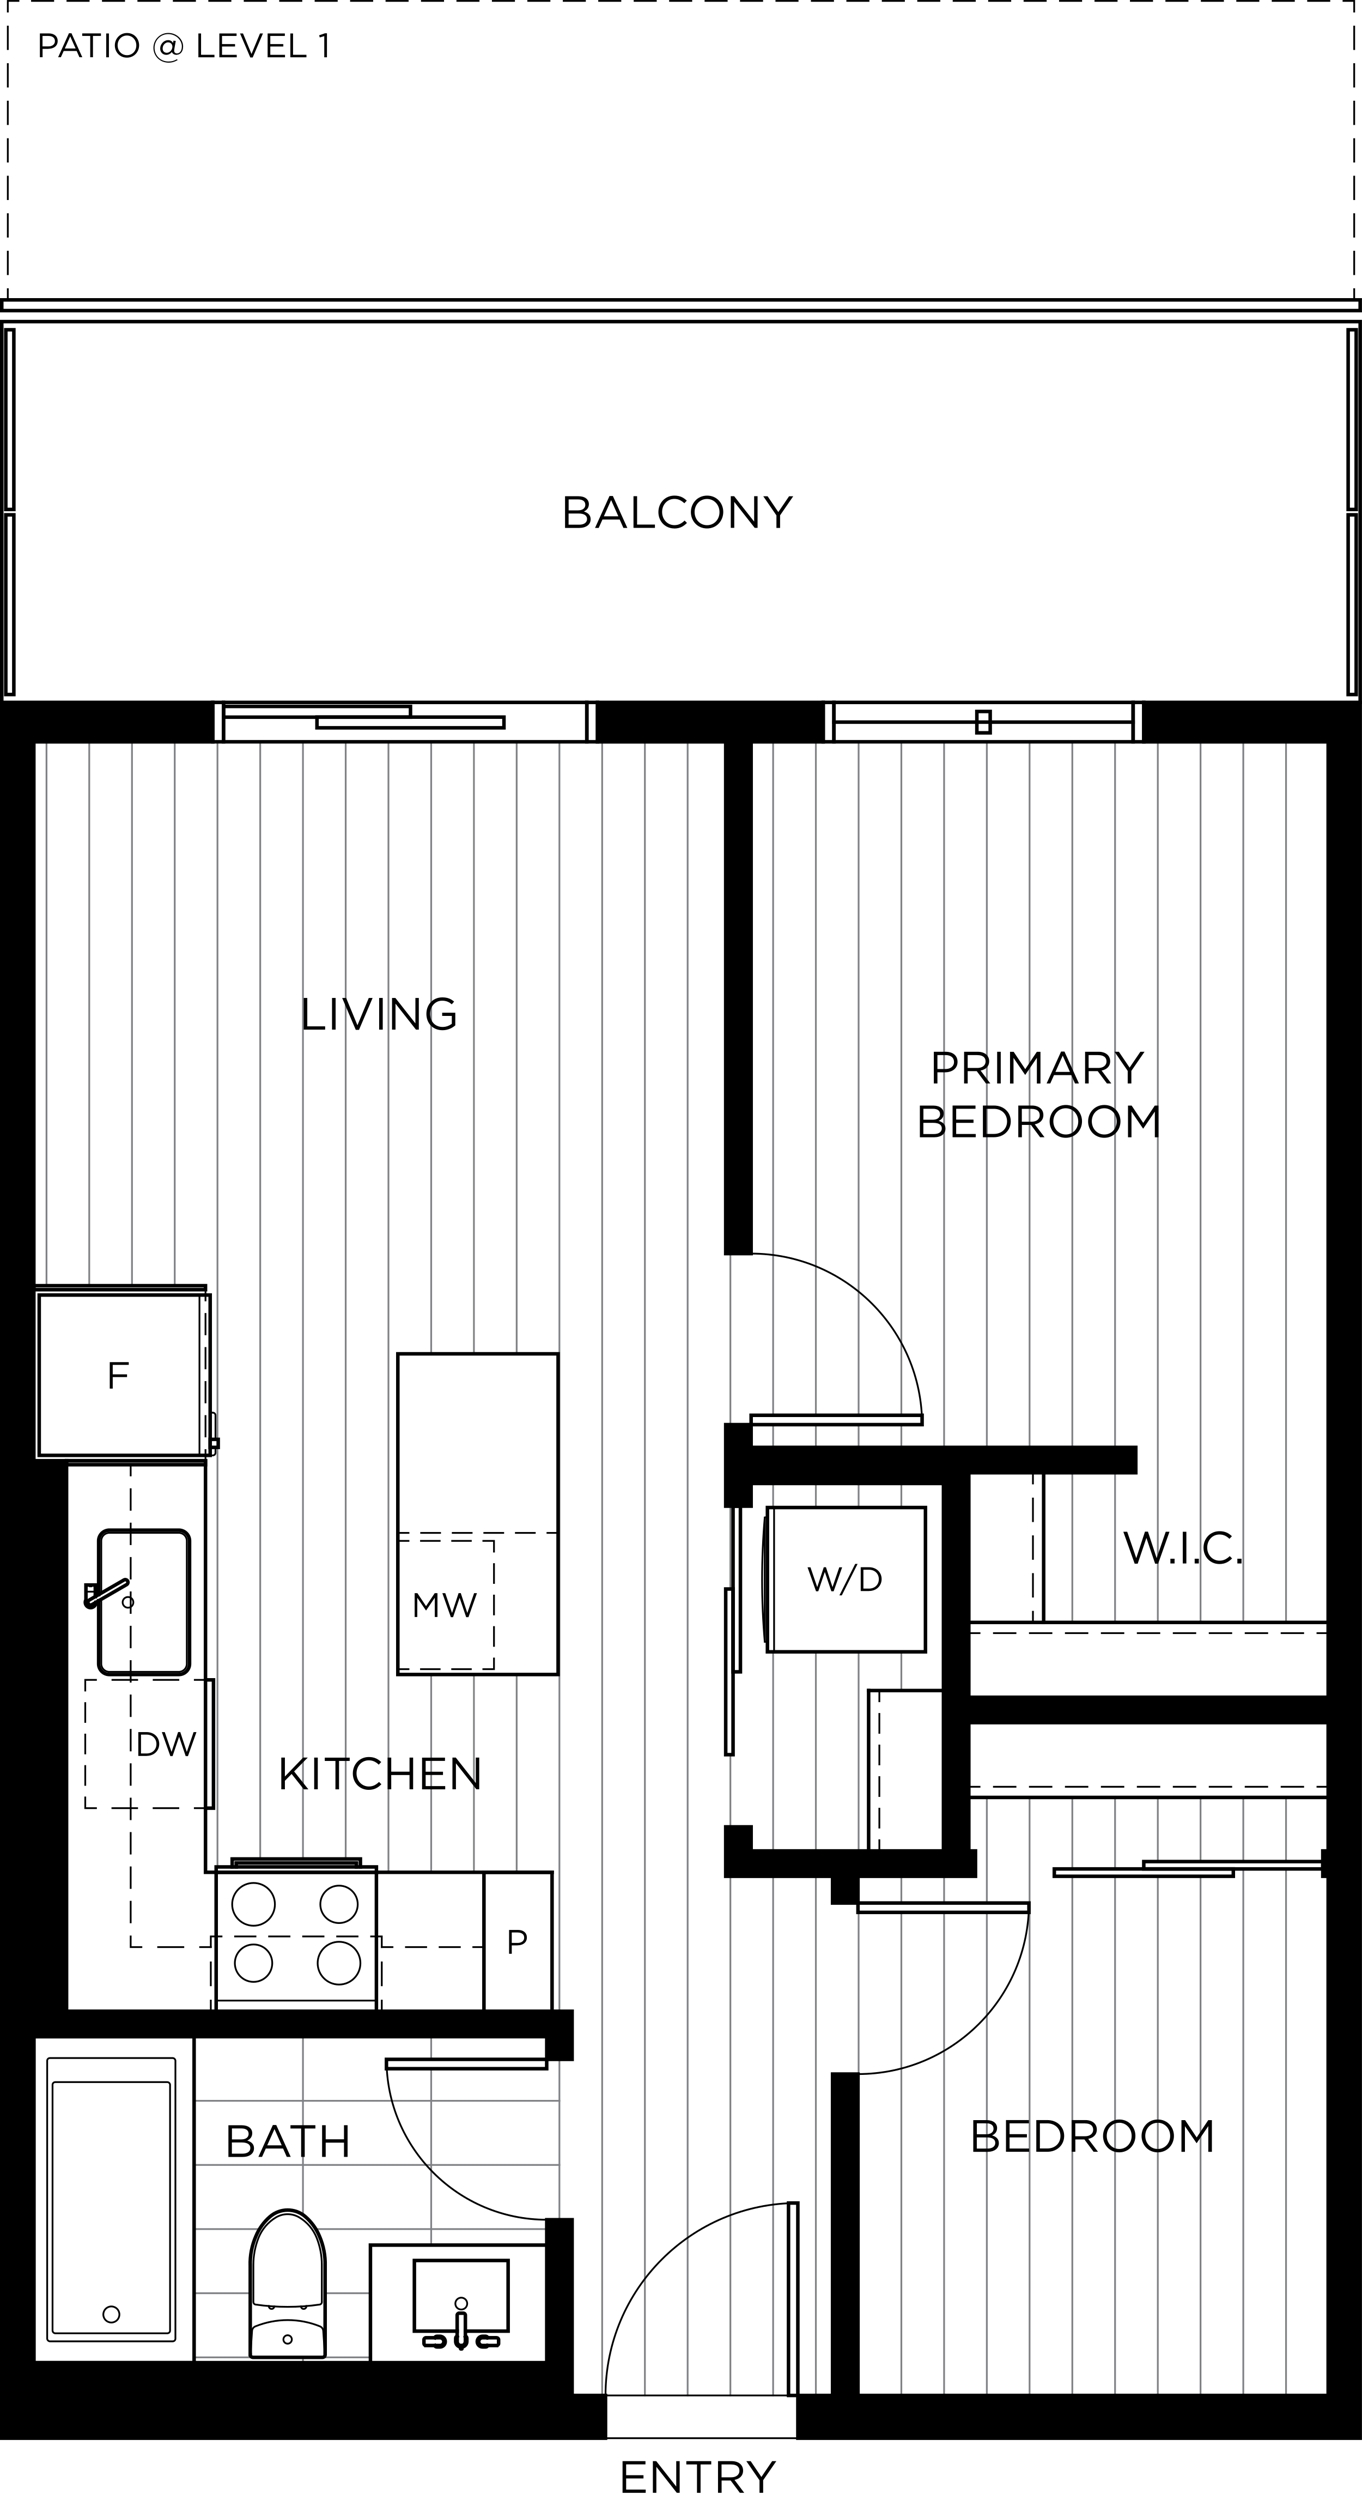 <?xml version="1.0" encoding="UTF-8"?> <svg xmlns="http://www.w3.org/2000/svg" id="Layer_2" data-name="Layer 2" viewBox="0 0 238.99 438.54"><defs><style> .cls-1 { stroke-dasharray: 0 0 3.95 2.63; } .cls-1, .cls-2, .cls-3, .cls-4, .cls-5, .cls-6, .cls-7, .cls-8, .cls-9, .cls-10, .cls-11, .cls-12, .cls-13, .cls-14, .cls-15 { stroke: #000; } .cls-1, .cls-2, .cls-3, .cls-4, .cls-5, .cls-6, .cls-7, .cls-8, .cls-9, .cls-10, .cls-11, .cls-12, .cls-13, .cls-14, .cls-15, .cls-16 { fill: none; stroke-linecap: square; stroke-miterlimit: 10; } .cls-1, .cls-2, .cls-3, .cls-4, .cls-5, .cls-7, .cls-8, .cls-9, .cls-10, .cls-11, .cls-12, .cls-13, .cls-14, .cls-15, .cls-16 { stroke-width: .31px; } .cls-2 { stroke-dasharray: 0 0 3.73 2.49; } .cls-3 { stroke-dasharray: 0 0 3.32 2.22; } .cls-5 { stroke-dasharray: 0 0 3.58 2.39; } .cls-6 { stroke-width: .62px; } .cls-7 { stroke-dasharray: 0 0 3.79 2.52; } .cls-8 { stroke-dasharray: 0 0 3.97 2.65; } .cls-17 { fill: #000; stroke-width: 0px; } .cls-9 { stroke-dasharray: 0 0 3.62 2.41; } .cls-10 { stroke-dasharray: 0 0 3.55 2.36; } .cls-11 { stroke-dasharray: 0 0 4.34 2.89; } .cls-12 { stroke-dasharray: 0 0 3.31 2.21; } .cls-13 { stroke-dasharray: 0 0 4.02 2.68; } .cls-14 { stroke-dasharray: 0 0 4.42 2.95; } .cls-15 { stroke-dasharray: 0 0 3.28 2.19; } .cls-16 { stroke: #808285; } </style></defs><g id="Layer_1-2" data-name="Layer 1"><line class="cls-16" x1="8.16" y1="225.51" x2="8.16" y2="130.12"></line><line class="cls-16" x1="15.66" y1="225.51" x2="15.66" y2="130.12"></line><line class="cls-16" x1="23.16" y1="225.51" x2="23.16" y2="130.12"></line><line class="cls-16" x1="30.66" y1="225.51" x2="30.66" y2="130.12"></line><line class="cls-16" x1="38.16" y1="327.46" x2="38.16" y2="253.87"></line><line class="cls-16" x1="38.16" y1="252.46" x2="38.16" y2="130.12"></line><line class="cls-16" x1="45.66" y1="326.05" x2="45.66" y2="130.12"></line><line class="cls-16" x1="53.16" y1="326.05" x2="53.16" y2="130.12"></line><line class="cls-16" x1="60.66" y1="326.05" x2="60.66" y2="130.12"></line><line class="cls-16" x1="68.16" y1="328.4" x2="68.16" y2="130.12"></line><line class="cls-16" x1="75.66" y1="328.4" x2="75.66" y2="293.71"></line><line class="cls-16" x1="75.66" y1="237.46" x2="75.66" y2="130.12"></line><line class="cls-16" x1="83.16" y1="328.4" x2="83.16" y2="293.71"></line><line class="cls-16" x1="83.16" y1="237.46" x2="83.16" y2="130.12"></line><line class="cls-16" x1="90.66" y1="328.4" x2="90.66" y2="293.71"></line><line class="cls-16" x1="90.66" y1="237.46" x2="90.66" y2="130.12"></line><line class="cls-16" x1="98.16" y1="352.77" x2="98.16" y2="130.12"></line><line class="cls-16" x1="105.66" y1="420.16" x2="105.66" y2="130.12"></line><line class="cls-16" x1="113.16" y1="420.16" x2="113.16" y2="130.12"></line><line class="cls-16" x1="120.66" y1="420.16" x2="120.66" y2="130.12"></line><line class="cls-16" x1="128.16" y1="420.16" x2="128.16" y2="329.1"></line><line class="cls-16" x1="128.16" y1="249.88" x2="128.16" y2="219.88"></line><line class="cls-16" x1="128.16" y1="320.43" x2="128.16" y2="307.77"></line><line class="cls-16" x1="128.16" y1="278.71" x2="128.16" y2="264.18"></line><line class="cls-16" x1="135.66" y1="420.16" x2="135.66" y2="329.1"></line><line class="cls-16" x1="135.66" y1="248.24" x2="135.66" y2="130.12"></line><line class="cls-16" x1="135.66" y1="324.65" x2="135.66" y2="289.73"></line><line class="cls-16" x1="135.66" y1="253.87" x2="135.66" y2="249.88"></line><line class="cls-16" x1="135.66" y1="264.41" x2="135.66" y2="260.2"></line><line class="cls-16" x1="143.16" y1="420.16" x2="143.16" y2="329.1"></line><line class="cls-16" x1="143.16" y1="248.24" x2="143.16" y2="130.12"></line><line class="cls-16" x1="143.16" y1="324.65" x2="143.16" y2="289.73"></line><line class="cls-16" x1="143.16" y1="253.87" x2="143.16" y2="249.88"></line><line class="cls-16" x1="143.16" y1="264.41" x2="143.16" y2="260.2"></line><line class="cls-16" x1="150.66" y1="420.16" x2="150.66" y2="335.43"></line><line class="cls-16" x1="150.66" y1="248.24" x2="150.66" y2="130.12"></line><line class="cls-16" x1="150.66" y1="333.79" x2="150.66" y2="329.1"></line><line class="cls-16" x1="150.66" y1="253.87" x2="150.66" y2="249.88"></line><line class="cls-16" x1="150.66" y1="324.65" x2="150.66" y2="289.73"></line><line class="cls-16" x1="150.66" y1="264.41" x2="150.66" y2="260.2"></line><line class="cls-16" x1="158.16" y1="420.16" x2="158.16" y2="335.43"></line><line class="cls-16" x1="158.16" y1="248.24" x2="158.16" y2="130.12"></line><line class="cls-16" x1="158.16" y1="333.79" x2="158.16" y2="329.1"></line><line class="cls-16" x1="158.16" y1="253.87" x2="158.16" y2="249.88"></line><line class="cls-16" x1="158.16" y1="296.52" x2="158.16" y2="289.73"></line><line class="cls-16" x1="158.16" y1="264.41" x2="158.16" y2="260.2"></line><line class="cls-16" x1="165.66" y1="420.16" x2="165.66" y2="335.43"></line><line class="cls-16" x1="165.66" y1="253.87" x2="165.66" y2="130.12"></line><line class="cls-16" x1="165.66" y1="333.79" x2="165.66" y2="329.1"></line><line class="cls-16" x1="173.16" y1="420.16" x2="173.16" y2="335.43"></line><line class="cls-16" x1="173.16" y1="253.87" x2="173.16" y2="130.12"></line><line class="cls-16" x1="173.16" y1="333.79" x2="173.16" y2="315.27"></line><line class="cls-16" x1="180.66" y1="420.16" x2="180.66" y2="315.27"></line><line class="cls-16" x1="180.66" y1="253.87" x2="180.66" y2="130.12"></line><line class="cls-16" x1="188.16" y1="420.16" x2="188.16" y2="329.1"></line><line class="cls-16" x1="188.16" y1="253.87" x2="188.16" y2="130.12"></line><line class="cls-16" x1="188.16" y1="327.81" x2="188.16" y2="315.27"></line><line class="cls-16" x1="188.16" y1="284.57" x2="188.16" y2="258.32"></line><line class="cls-16" x1="195.66" y1="420.16" x2="195.66" y2="329.1"></line><line class="cls-16" x1="195.66" y1="253.87" x2="195.66" y2="130.12"></line><line class="cls-16" x1="195.66" y1="327.81" x2="195.66" y2="315.27"></line><line class="cls-16" x1="195.66" y1="284.57" x2="195.66" y2="258.32"></line><line class="cls-16" x1="203.16" y1="420.16" x2="203.16" y2="329.1"></line><line class="cls-16" x1="203.16" y1="284.57" x2="203.16" y2="130.12"></line><line class="cls-16" x1="203.16" y1="326.52" x2="203.16" y2="315.27"></line><line class="cls-16" x1="210.66" y1="420.16" x2="210.66" y2="329.1"></line><line class="cls-16" x1="210.66" y1="284.57" x2="210.66" y2="130.12"></line><line class="cls-16" x1="210.66" y1="326.52" x2="210.66" y2="315.27"></line><line class="cls-16" x1="218.16" y1="420.16" x2="218.16" y2="327.81"></line><line class="cls-16" x1="218.16" y1="284.57" x2="218.16" y2="130.12"></line><line class="cls-16" x1="218.16" y1="326.52" x2="218.16" y2="315.27"></line><line class="cls-16" x1="225.66" y1="420.16" x2="225.66" y2="327.81"></line><line class="cls-16" x1="225.66" y1="284.57" x2="225.66" y2="130.12"></line><line class="cls-16" x1="225.66" y1="326.52" x2="225.66" y2="315.27"></line><line class="cls-16" x1="34.06" y1="368.48" x2="98.16" y2="368.48"></line><line class="cls-16" x1="34.06" y1="379.73" x2="98.16" y2="379.73"></line><line class="cls-16" x1="34.06" y1="390.98" x2="45.53" y2="390.98"></line><line class="cls-16" x1="55.41" y1="390.98" x2="95.94" y2="390.98"></line><line class="cls-16" x1="34.06" y1="402.23" x2="43.91" y2="402.23"></line><line class="cls-16" x1="57.03" y1="402.23" x2="65" y2="402.23"></line><line class="cls-16" x1="34.06" y1="413.48" x2="44.38" y2="413.48"></line><line class="cls-16" x1="44.41" y1="413.48" x2="65" y2="413.48"></line><line class="cls-16" x1="53.16" y1="414.41" x2="53.16" y2="413.48"></line><line class="cls-16" x1="53.16" y1="388.48" x2="53.16" y2="357.23"></line><line class="cls-16" x1="75.66" y1="393.79" x2="75.66" y2="362.85"></line><line class="cls-16" x1="75.66" y1="361.21" x2="75.66" y2="357.23"></line><line class="cls-16" x1="98.16" y1="389.34" x2="98.16" y2="361.21"></line><line class="cls-4" x1="237.62" y1="52.6" x2="237.62" y2="50.72"></line><line class="cls-1" x1="237.62" y1="48.09" x2="237.62" y2="3.35"></line><polyline class="cls-4" points="237.62 2.03 237.62 .16 235.74 .16"></polyline><line class="cls-2" x1="233.26" y1=".16" x2="4.49" y2=".16"></line><polyline class="cls-4" points="3.24 .16 1.37 .16 1.37 2.03"></polyline><line class="cls-1" x1="1.37" y1="4.66" x2="1.37" y2="49.41"></line><line class="cls-4" x1="1.37" y1="50.72" x2="1.37" y2="52.6"></line><line class="cls-4" x1="36.06" y1="256.21" x2="36.06" y2="254.34"></line><line class="cls-5" x1="36.06" y1="251.95" x2="36.06" y2="229.28"></line><line class="cls-4" x1="36.06" y1="228.09" x2="36.06" y2="226.21"></line><line class="cls-4" x1="36.06" y1="317.15" x2="34.18" y2="317.15"></line><line class="cls-11" x1="31.29" y1="317.15" x2="18.28" y2="317.15"></line><polyline class="cls-4" points="16.84 317.15 14.96 317.15 14.96 315.27"></polyline><line class="cls-12" x1="14.96" y1="313.07" x2="14.96" y2="297.63"></line><polyline class="cls-4" points="14.96 296.52 14.96 294.65 16.84 294.65"></polyline><line class="cls-11" x1="19.73" y1="294.65" x2="32.74" y2="294.65"></line><line class="cls-4" x1="34.18" y1="294.65" x2="36.06" y2="294.65"></line><line class="cls-4" x1="22.93" y1="256.91" x2="22.93" y2="258.79"></line><line class="cls-9" x1="22.93" y1="261.2" x2="22.93" y2="338.44"></line><polyline class="cls-4" points="22.93 339.65 22.93 341.52 24.81 341.52"></polyline><line class="cls-14" x1="27.75" y1="341.52" x2="33.64" y2="341.52"></line><line class="cls-4" x1="35.12" y1="341.52" x2="36.99" y2="341.52"></line><line class="cls-4" x1="66.99" y1="341.52" x2="68.87" y2="341.52"></line><line class="cls-10" x1="71.23" y1="341.52" x2="81.87" y2="341.52"></line><line class="cls-4" x1="83.05" y1="341.52" x2="84.92" y2="341.52"></line><line class="cls-4" x1="36.99" y1="352.77" x2="36.99" y2="350.9"></line><line class="cls-13" x1="36.99" y1="348.22" x2="36.99" y2="342.86"></line><polyline class="cls-4" points="36.99 341.52 36.99 339.65 38.87 339.65"></polyline><line class="cls-5" x1="41.25" y1="339.65" x2="63.92" y2="339.65"></line><polyline class="cls-4" points="65.12 339.65 66.99 339.65 66.99 341.52"></polyline><line class="cls-13" x1="66.99" y1="344.2" x2="66.99" y2="349.56"></line><line class="cls-4" x1="66.99" y1="350.9" x2="66.99" y2="352.77"></line><line class="cls-4" x1="97.93" y1="268.87" x2="96.06" y2="268.87"></line><line class="cls-3" x1="93.84" y1="268.87" x2="72.79" y2="268.87"></line><line class="cls-4" x1="71.68" y1="268.87" x2="69.81" y2="268.87"></line><line class="cls-4" x1="69.81" y1="292.77" x2="71.68" y2="292.77"></line><line class="cls-15" x1="73.87" y1="292.77" x2="83.71" y2="292.77"></line><polyline class="cls-4" points="84.81 292.77 86.68 292.77 86.68 290.9"></polyline><line class="cls-12" x1="86.68" y1="288.69" x2="86.68" y2="273.25"></line><polyline class="cls-4" points="86.68 272.15 86.68 270.27 84.81 270.27"></polyline><line class="cls-15" x1="82.62" y1="270.27" x2="72.77" y2="270.27"></line><line class="cls-4" x1="71.68" y1="270.27" x2="69.81" y2="270.27"></line><line class="cls-4" x1="170" y1="313.4" x2="171.88" y2="313.4"></line><line class="cls-7" x1="174.4" y1="313.4" x2="229.91" y2="313.4"></line><line class="cls-4" x1="231.17" y1="313.4" x2="233.05" y2="313.4"></line><line class="cls-4" x1="170" y1="286.45" x2="171.88" y2="286.45"></line><line class="cls-7" x1="174.4" y1="286.45" x2="229.91" y2="286.45"></line><line class="cls-4" x1="231.17" y1="286.45" x2="233.05" y2="286.45"></line><line class="cls-4" x1="181.25" y1="284.57" x2="181.25" y2="282.7"></line><line class="cls-8" x1="181.25" y1="280.05" x2="181.25" y2="261.52"></line><line class="cls-4" x1="181.25" y1="260.2" x2="181.25" y2="258.32"></line><line class="cls-4" x1="154.3" y1="324.65" x2="154.3" y2="322.77"></line><line class="cls-3" x1="154.3" y1="320.56" x2="154.3" y2="299.51"></line><line class="cls-4" x1="154.3" y1="298.4" x2="154.3" y2="296.52"></line><g><path class="cls-4" d="M95.94,389.34c-15.53,0-28.12-12.59-28.12-28.12"></path><path class="cls-4" d="M106.25,420.16c0-18.64,15.11-33.75,33.75-33.75"></path><path class="cls-4" d="M131.8,219.88c16.57,0,30,13.43,30,30"></path><path class="cls-4" d="M150.55,363.79c16.57,0,30-13.43,30-30"></path></g><line class="cls-4" x1="37.93" y1="350.9" x2="66.06" y2="350.9"></line><g><circle class="cls-4" cx="59.49" cy="344.34" r="3.75"></circle><circle class="cls-4" cx="44.49" cy="344.34" r="3.28"></circle><circle class="cls-4" cx="44.49" cy="334.02" r="3.75"></circle><circle class="cls-4" cx="59.49" cy="334.02" r="3.28"></circle><path class="cls-4" d="M21.52,281.05c0-.52.42-.94.94-.94s.94.42.94.94-.42.94-.94.94-.94-.42-.94-.94Z"></path><path class="cls-4" d="M17.77,279.43v-9.16c0-.78.63-1.41,1.41-1.41h12.19c.78,0,1.41.63,1.41,1.41v21.56c0,.78-.63,1.41-1.41,1.41h-12.19c-.78,0-1.41-.63-1.41-1.41v-11.32"></path></g><rect class="cls-4" x="15.78" y="278.01" width=".23" height=".23"></rect><line class="cls-4" x1="16.72" y1="279.18" x2="15.08" y2="279.18"></line><line class="cls-4" x1="35" y1="255.27" x2="35" y2="227.15"></line><g><path class="cls-4" d="M37.81,253.87v.94c0,.26-.21.47-.47.47h-.47v-7.5h.47c.26,0,.47.21.47.47v4.22"></path><rect class="cls-4" x="8.28" y="360.98" width="22.5" height="49.69" rx=".47" ry=".47"></rect><rect class="cls-4" x="9.22" y="365.2" width="20.62" height="44.06" rx=".47" ry=".47"></rect><path class="cls-4" d="M18.13,405.96c0-.78.63-1.41,1.41-1.41s1.41.63,1.41,1.41-.63,1.41-1.41,1.41-1.41-.63-1.41-1.41Z"></path><path class="cls-4" d="M50.47,411.08c.41,0,.74-.33.74-.74s-.33-.74-.74-.74-.74.33-.74.74.33.74.74.74Z"></path><path class="cls-4" d="M57,412.98s0,.02,0,.03c0,.26-.21.47-.47.47h-12.12s-.02,0-.03,0c-.26-.02-.45-.24-.43-.5l.28-4.13c.02-.36.25-.67.59-.81,1.8-.72,3.72-1.1,5.66-1.1s3.86.37,5.66,1.1c.33.14.56.45.58.81l.28,4.13Z"></path><path class="cls-4" d="M56.48,403.76c0,.23-.17.43-.4.46-1.86.27-3.73.4-5.61.4s-3.75-.13-5.61-.4c-.23-.03-.4-.23-.4-.46v-6.52c0-1.62.31-3.23.91-4.74.6-1.49,1.67-2.75,3.05-3.57,1.26-.75,2.83-.75,4.09,0,1.38.82,2.45,2.08,3.05,3.57.6,1.51.91,3.12.91,4.74v6.52Z"></path><path class="cls-4" d="M47.18,404.48c-.02.26.18.49.44.51.26.02.49-.18.51-.44"></path><path class="cls-4" d="M52.81,404.55c.02.26.24.46.51.44.26-.02.46-.24.44-.51"></path><path class="cls-4" d="M79.9,404.05c0-.58.47-1.04,1.04-1.04s1.04.46,1.04,1.04-.46,1.04-1.04,1.04-1.04-.46-1.04-1.04Z"></path></g><rect class="cls-4" x="106.25" y="420.16" width="33.75" height="7.5"></rect><line class="cls-4" x1="135.83" y1="264.41" x2="135.83" y2="289.73"></line><path class="cls-4" d="M134.66,266.05l-.47.12c-.62,7.25-.62,14.53,0,21.78l.47.12"></path><line class="cls-4" x1="134.19" y1="287.96" x2="134.19" y2="266.18"></line><rect class="cls-6" x=".31" y="52.6" width="238.36" height="1.88"></rect><polyline class="cls-6" points=".31 123.2 .31 56.41 238.67 56.41 238.67 123.2"></polyline><rect class="cls-6" x="236.56" y="90.3" width="1.41" height="31.52"></rect><rect class="cls-6" x="236.56" y="57.84" width="1.41" height="31.52"></rect><rect class="cls-6" x="1.02" y="90.3" width="1.41" height="31.52"></rect><rect class="cls-6" x="1.02" y="57.84" width="1.41" height="31.52"></rect><rect class="cls-6" x="37.93" y="328.4" width="28.12" height="24.38"></rect><rect class="cls-6" x="37.93" y="327.46" width="28.12" height=".94"></rect><polyline class="cls-6" points="63.24 327.46 63.24 326.06 40.74 326.06 40.74 327.46"></polyline><polyline class="cls-6" points="62.54 327.46 62.54 326.76 41.45 326.76 41.45 327.46"></polyline><rect class="cls-6" x="5.94" y="225.51" width="30.12" height=".7"></rect><polyline class="cls-6" points="11.68 256.21 36.06 256.21 36.06 328.4 37.93 328.4"></polyline><line class="cls-6" x1="66.06" y1="328.4" x2="96.88" y2="328.4"></line><rect class="cls-6" x="84.92" y="328.4" width="11.95" height="24.38"></rect><g><path class="cls-6" d="M21.75,277.13l-6.09,3.52c-.22.13-.3.42-.17.64.13.22.42.3.64.17l6.09-3.52c.22-.13.3-.42.17-.64-.13-.22-.42-.3-.64-.17Z"></path><path class="cls-6" d="M16.84,281.05c0,.16-.04.32-.12.45-.25.45-.82.62-1.27.37-.45-.25-.62-.82-.37-1.27v-2.59h1.64v2.03"></path><path class="cls-6" d="M17.31,279.7v-9.43c0-1.04.84-1.88,1.88-1.88h12.19c1.03,0,1.88.84,1.88,1.88v21.56c0,1.04-.84,1.88-1.88,1.88h-12.19c-1.04,0-1.88-.84-1.88-1.88v-11.05"></path></g><polyline class="cls-6" points="36.06 317.15 37.46 317.15 37.46 294.65 36.06 294.65"></polyline><rect class="cls-6" x="6.88" y="227.15" width="30" height="28.12"></rect><rect class="cls-6" x="36.88" y="252.46" width="1.41" height="1.41"></rect><rect class="cls-6" x="11.68" y="256.21" width="24.38" height=".7"></rect><rect class="cls-6" x="69.81" y="237.46" width="28.12" height="56.25"></rect><rect class="cls-6" x="5.94" y="357.23" width="28.12" height="57.19"></rect><path class="cls-6" d="M43.91,413.01v-15.58c-.06-1.79.28-3.57,1-5.21.55-1.32,1.39-2.49,2.47-3.42,1.78-1.54,4.42-1.54,6.2,0,1.08.94,1.92,2.11,2.47,3.42.71,1.64,1.05,3.42,1,5.21v15.58c0,.26-.21.47-.47.47h-12.19c-.26,0-.47-.21-.47-.47Z"></path><polyline class="cls-6" points="81.66 408.88 89.16 408.88 89.16 396.49 72.71 396.49 72.71 408.88 80.22 408.88"></polyline><g><path class="cls-6" d="M74.74,411.4h2.46c.38,0,.68-.31.68-.68s-.31-.68-.68-.68h-2.46c-.19,0-.35.16-.35.35v.66c0,.19.16.35.35.35Z"></path><path class="cls-6" d="M76.28,411.4c.06.16.21.26.38.26h.53c.52,0,.94-.42.94-.94s-.42-.94-.94-.94h-.53c-.17,0-.32.1-.38.26"></path><path class="cls-6" d="M87.14,411.4h-2.46c-.38,0-.68-.31-.68-.68s.31-.68.68-.68h2.46c.19,0,.35.16.35.35v.66c0,.19-.16.35-.35.35Z"></path><path class="cls-6" d="M80.22,409.75c-.16.06-.26.21-.26.38v.57c0,.49.37.91.86.97"></path><path class="cls-6" d="M85.59,411.4c-.06.16-.21.26-.38.26h-.53c-.52,0-.94-.42-.94-.94s.42-.94.94-.94h.53c.17,0,.32.1.38.26"></path><path class="cls-6" d="M81.31,405.73h-.74c-.19,0-.35.16-.35.35v4.62c0,.4.32.72.72.72s.72-.32.72-.72v-4.62c0-.19-.16-.35-.35-.35Z"></path><path class="cls-6" d="M81.06,411.41v.57s0,.02-.02.02h-.2s-.02,0-.02-.02v-.57"></path><path class="cls-6" d="M81.06,411.67c.49-.06.86-.48.86-.97v-.57c0-.17-.1-.32-.26-.38"></path></g><rect class="cls-6" x="67.81" y="361.21" width="28.12" height="1.64"></rect><polyline class="cls-6" points="65 414.41 65 393.79 95.94 393.79"></polyline><rect class="cls-6" x="138.36" y="386.41" width="1.64" height="33.75"></rect><line class="cls-6" x1="170" y1="315.27" x2="233.05" y2="315.27"></line><rect class="cls-6" x="185" y="327.81" width="31.41" height="1.29"></rect><rect class="cls-6" x="200.7" y="326.52" width="31.41" height="1.29"></rect><line class="cls-6" x1="170" y1="284.57" x2="233.05" y2="284.57"></line><line class="cls-6" x1="183.13" y1="284.57" x2="183.13" y2="258.32"></line><line class="cls-6" x1="152.42" y1="324.65" x2="152.42" y2="296.52"></line><line class="cls-6" x1="152.42" y1="296.52" x2="165.55" y2="296.52"></line><rect class="cls-6" x="134.66" y="264.42" width="27.73" height="25.31"></rect><rect class="cls-6" x="127.34" y="278.71" width="1.29" height="29.06"></rect><rect class="cls-6" x="128.63" y="264.18" width="1.29" height="29.06"></rect><rect class="cls-6" x="131.8" y="248.24" width="30" height="1.64"></rect><rect class="cls-6" x="150.55" y="333.79" width="30" height="1.64"></rect><rect class="cls-6" x="146.33" y="123.2" width="52.5" height="6.91"></rect><line class="cls-6" x1="198.83" y1="126.66" x2="146.33" y2="126.66"></line><rect class="cls-6" x="198.83" y="123.2" width="1.88" height="6.91"></rect><rect class="cls-6" x="144.45" y="123.2" width="1.88" height="6.91"></rect><rect class="cls-6" x="39.22" y="123.2" width="63.75" height="6.91"></rect><rect class="cls-6" x="102.97" y="123.2" width="1.88" height="6.91"></rect><rect class="cls-6" x="37.34" y="123.2" width="1.88" height="6.91"></rect><rect class="cls-6" x="55.62" y="125.78" width="32.81" height="1.88"></rect><rect class="cls-6" x="39.22" y="123.91" width="32.81" height="1.88"></rect><rect class="cls-6" x="171.41" y="124.79" width="2.34" height="3.75"></rect><polygon class="cls-17" points="140 427.66 140 420.16 146.09 420.16 146.09 363.79 150.55 363.79 150.55 420.16 233.05 420.16 233.05 329.1 232.11 329.1 232.11 324.65 233.05 324.65 233.05 302.15 170 302.15 170 324.65 171.17 324.65 171.17 329.1 150.55 329.1 150.55 333.79 146.09 333.79 146.09 329.1 127.34 329.1 127.34 320.43 131.8 320.43 131.8 324.65 165.55 324.65 165.55 260.2 131.8 260.2 131.8 264.18 127.34 264.18 127.34 249.88 131.8 249.88 131.8 253.87 199.3 253.87 199.3 258.32 170 258.32 170 297.7 233.05 297.7 233.05 130.12 200.7 130.12 200.7 123.2 238.67 123.2 238.67 427.66 140 427.66"></polygon><polygon class="cls-6" points="140 427.66 140 420.16 146.09 420.16 146.09 363.79 150.55 363.79 150.55 420.16 233.05 420.16 233.05 329.1 232.11 329.1 232.11 324.65 233.05 324.65 233.05 302.15 170 302.15 170 324.65 171.17 324.65 171.17 329.1 150.55 329.1 150.55 333.79 146.09 333.79 146.09 329.1 127.34 329.1 127.34 320.43 131.8 320.43 131.8 324.65 165.55 324.65 165.55 260.2 131.8 260.2 131.8 264.18 127.34 264.18 127.34 249.88 131.8 249.88 131.8 253.87 199.3 253.87 199.3 258.32 170 258.32 170 297.7 233.05 297.7 233.05 130.12 200.7 130.12 200.7 123.2 238.67 123.2 238.67 427.66 140 427.66"></polygon><polygon class="cls-17" points="104.84 123.2 104.84 130.12 127.34 130.12 127.34 219.88 131.8 219.88 131.8 130.12 144.45 130.12 144.45 123.2 104.84 123.2"></polygon><polygon class="cls-6" points="104.84 123.2 104.84 130.12 127.34 130.12 127.34 219.88 131.8 219.88 131.8 130.12 144.45 130.12 144.45 123.2 104.84 123.2"></polygon><polygon class="cls-17" points="5.94 130.12 37.34 130.12 37.34 123.2 .31 123.2 .31 427.66 106.25 427.66 106.25 420.16 100.39 420.16 100.39 389.34 95.94 389.34 95.94 414.41 5.94 414.41 5.94 357.23 95.94 357.23 95.94 361.21 100.39 361.21 100.39 352.77 11.68 352.77 11.68 256.21 5.94 256.21 5.94 130.12"></polygon><polygon class="cls-6" points="5.94 130.12 37.34 130.12 37.34 123.2 .31 123.2 .31 427.66 106.25 427.66 106.25 420.16 100.39 420.16 100.39 389.34 95.94 389.34 95.94 414.41 5.94 414.41 5.94 357.23 95.94 357.23 95.94 361.21 100.39 361.21 100.39 352.77 11.68 352.77 11.68 256.21 5.94 256.21 5.94 130.12"></polygon><g><path class="cls-17" d="M103.33,88.42c0,.73-.45,1.1-.88,1.3.66.2,1.19.58,1.19,1.35,0,.96-.8,1.53-2.02,1.53h-2.47v-5.56h2.37c1.1,0,1.81.54,1.81,1.39ZM102.7,88.51c0-.56-.44-.91-1.23-.91h-1.69v1.92h1.65c.76,0,1.28-.34,1.28-1ZM103.01,91.03c0-.61-.51-.96-1.48-.96h-1.76v1.96h1.87c.84,0,1.37-.37,1.37-1Z"></path><path class="cls-17" d="M110.07,92.6h-.68l-.65-1.47h-3.03l-.66,1.47h-.64l2.54-5.6h.59l2.54,5.6ZM107.23,87.72l-1.27,2.84h2.54l-1.26-2.84Z"></path><path class="cls-17" d="M111.16,87.03h.63v4.98h3.13v.58h-3.76v-5.56Z"></path><path class="cls-17" d="M118.32,92.69c-1.61,0-2.79-1.26-2.79-2.87s1.18-2.89,2.81-2.89c1.01,0,1.61.36,2.17.88l-.43.46c-.47-.44-.99-.76-1.75-.76-1.23,0-2.15.99-2.15,2.29s.93,2.31,2.15,2.31c.76,0,1.26-.29,1.8-.8l.41.41c-.58.59-1.22.98-2.23.98Z"></path><path class="cls-17" d="M124.06,92.69c-1.69,0-2.83-1.33-2.83-2.87s1.15-2.89,2.85-2.89,2.83,1.33,2.83,2.87-1.15,2.89-2.85,2.89ZM124.06,87.52c-1.27,0-2.18,1.02-2.18,2.29s.92,2.31,2.19,2.31,2.18-1.02,2.18-2.29-.92-2.31-2.19-2.31Z"></path><path class="cls-17" d="M132.32,87.03h.61v5.56h-.5l-3.59-4.56v4.56h-.61v-5.56h.59l3.51,4.46v-4.46Z"></path><path class="cls-17" d="M136.88,92.6h-.64v-2.2l-2.31-3.36h.76l1.88,2.78,1.89-2.78h.73l-2.31,3.35v2.21Z"></path></g><g><path class="cls-17" d="M8.48,8.57h-1.01v1.47h-.47v-4.18h1.56c.94,0,1.56.5,1.56,1.33,0,.91-.75,1.37-1.64,1.37ZM8.52,6.3h-1.06v1.84h1.03c.69,0,1.15-.37,1.15-.92,0-.6-.45-.91-1.12-.91Z"></path><path class="cls-17" d="M14.45,10.04h-.51l-.49-1.1h-2.27l-.5,1.1h-.48l1.9-4.21h.44l1.9,4.21ZM12.32,6.38l-.95,2.13h1.9l-.95-2.13Z"></path><path class="cls-17" d="M16.31,10.04h-.48v-3.74h-1.4v-.44h3.28v.44h-1.4v3.74Z"></path><path class="cls-17" d="M19.11,5.87v4.18h-.47v-4.18h.47Z"></path><path class="cls-17" d="M22.27,10.11c-1.27,0-2.12-1-2.12-2.15s.87-2.17,2.14-2.17,2.12,1,2.12,2.15-.87,2.17-2.14,2.17ZM22.27,6.23c-.95,0-1.63.76-1.63,1.72s.69,1.73,1.65,1.73,1.63-.76,1.63-1.72-.69-1.73-1.65-1.73Z"></path><path class="cls-17" d="M31,9.62c-.44,0-.72-.2-.84-.5-.23.27-.54.5-.98.5-.58,0-1.07-.43-1.07-1.09,0-.85.7-1.49,1.38-1.49.47,0,.73.24.87.5l.08-.41.4.05-.24,1.35c-.03.17-.04.3-.04.36,0,.3.18.48.51.48.42,0,.84-.38.84-1.23,0-1.1-1.02-2.16-2.39-2.16s-2.4,1.09-2.4,2.41,1.01,2.4,2.45,2.4c.6,0,1.03-.14,1.49-.41l.1.16c-.46.28-.96.45-1.58.45-1.53,0-2.66-1.18-2.66-2.6s1.15-2.61,2.61-2.61,2.6,1.12,2.6,2.36c0,1.01-.57,1.46-1.12,1.46ZM29.52,7.42c-.5,0-.98.47-.98,1.09,0,.47.3.75.73.75.51,0,.98-.51.98-1.07,0-.44-.31-.76-.73-.76Z"></path><path class="cls-17" d="M34.81,5.87h.47v3.74h2.35v.44h-2.82v-4.18Z"></path><path class="cls-17" d="M41.51,6.3h-2.55v1.43h2.28v.43h-2.28v1.46h2.58v.43h-3.05v-4.18h3.02v.43Z"></path><path class="cls-17" d="M45.63,5.87h.51l-1.8,4.21h-.42l-1.8-4.21h.52l1.49,3.6,1.49-3.6Z"></path><path class="cls-17" d="M49.98,6.3h-2.55v1.43h2.28v.43h-2.28v1.46h2.58v.43h-3.05v-4.18h3.02v.43Z"></path><path class="cls-17" d="M50.95,5.87h.47v3.74h2.35v.44h-2.82v-4.18Z"></path><path class="cls-17" d="M57.02,5.84h.35v4.21h-.47v-3.72l-.79.24-.11-.38,1.02-.35Z"></path></g><path class="cls-17" d="M90.81,341.22h-1.01v1.47h-.47v-4.18h1.56c.94,0,1.56.5,1.56,1.33,0,.91-.75,1.37-1.64,1.37ZM90.86,338.95h-1.06v1.84h1.03c.69,0,1.15-.37,1.15-.92,0-.6-.45-.91-1.12-.91Z"></path><g><path class="cls-17" d="M25.72,307.99h-1.45v-4.18h1.45c1.31,0,2.22.9,2.22,2.08s-.91,2.09-2.22,2.09ZM25.72,304.25h-.98v3.31h.98c1.06,0,1.73-.72,1.73-1.65s-.67-1.66-1.73-1.66Z"></path><path class="cls-17" d="M31.24,303.8h.39l1.15,3.49,1.19-3.48h.5l-1.49,4.21h-.4l-1.15-3.39-1.15,3.39h-.39l-1.49-4.21h.51l1.19,3.48,1.15-3.49Z"></path></g><path class="cls-17" d="M22.59,239.4h-2.81v1.66h2.51v.48h-2.51v2.02h-.52v-4.64h3.33v.48Z"></path><g><path class="cls-17" d="M54.1,313.85h-.79l-2.14-2.7-1.18,1.2v1.49h-.63v-5.56h.63v3.32l3.2-3.32h.81l-2.39,2.43,2.49,3.13Z"></path><path class="cls-17" d="M55.76,308.28v5.56h-.63v-5.56h.63Z"></path><path class="cls-17" d="M59.5,313.85h-.64v-4.98h-1.87v-.58h4.37v.58h-1.87v4.98Z"></path><path class="cls-17" d="M64.7,313.94c-1.61,0-2.79-1.26-2.79-2.87s1.18-2.89,2.81-2.89c1.01,0,1.61.36,2.17.88l-.43.46c-.47-.45-.99-.76-1.75-.76-1.23,0-2.15.99-2.15,2.29s.93,2.3,2.15,2.3c.76,0,1.26-.29,1.8-.8l.41.41c-.58.59-1.22.98-2.23.98Z"></path><path class="cls-17" d="M68.65,311.34v2.5h-.63v-5.56h.63v2.47h3.21v-2.47h.63v5.56h-.63v-2.5h-3.21Z"></path><path class="cls-17" d="M78.08,308.86h-3.39v1.9h3.04v.57h-3.04v1.95h3.43v.57h-4.06v-5.56h4.02v.57Z"></path><path class="cls-17" d="M83.48,308.28h.61v5.56h-.5l-3.59-4.56v4.56h-.61v-5.56h.59l3.51,4.46v-4.46Z"></path></g><g><path class="cls-17" d="M74.76,282.47h-.02l-1.52-2.23v3.38h-.46v-4.18h.48l1.52,2.28,1.52-2.28h.48v4.18h-.47v-3.38l-1.52,2.24Z"></path><path class="cls-17" d="M80.46,279.43h.39l1.15,3.49,1.19-3.48h.5l-1.49,4.21h-.4l-1.15-3.39-1.15,3.39h-.39l-1.49-4.21h.51l1.19,3.48,1.15-3.49Z"></path></g><g><path class="cls-17" d="M44.26,374.15c0,.73-.45,1.11-.88,1.3.66.2,1.19.58,1.19,1.35,0,.96-.8,1.53-2.02,1.53h-2.47v-5.56h2.37c1.1,0,1.81.54,1.81,1.39ZM43.62,374.24c0-.56-.44-.91-1.23-.91h-1.69v1.92h1.65c.76,0,1.28-.34,1.28-1ZM43.93,376.75c0-.61-.51-.96-1.48-.96h-1.76v1.96h1.87c.84,0,1.37-.37,1.37-1Z"></path><path class="cls-17" d="M51,378.32h-.68l-.65-1.47h-3.03l-.66,1.47h-.64l2.54-5.6h.59l2.54,5.6ZM48.16,373.45l-1.27,2.84h2.54l-1.26-2.84Z"></path><path class="cls-17" d="M53.48,378.32h-.64v-4.98h-1.87v-.58h4.37v.58h-1.87v4.98Z"></path><path class="cls-17" d="M57.15,375.82v2.5h-.63v-5.56h.63v2.47h3.21v-2.47h.63v5.56h-.63v-2.5h-3.21Z"></path></g><g><path class="cls-17" d="M113.26,432.25h-3.39v1.9h3.04v.57h-3.04v1.95h3.43v.57h-4.06v-5.56h4.02v.57Z"></path><path class="cls-17" d="M118.65,431.68h.61v5.56h-.5l-3.59-4.56v4.56h-.61v-5.56h.59l3.51,4.46v-4.46Z"></path><path class="cls-17" d="M122.94,437.24h-.64v-4.98h-1.87v-.58h4.37v.58h-1.87v4.98Z"></path><path class="cls-17" d="M129.82,437.24l-1.61-2.16h-1.59v2.16h-.63v-5.56h2.39c1.22,0,2.01.66,2.01,1.66,0,.93-.64,1.47-1.51,1.63l1.71,2.27h-.77ZM128.33,432.26h-1.72v2.26h1.71c.83,0,1.43-.43,1.43-1.15s-.53-1.1-1.42-1.1Z"></path><path class="cls-17" d="M133.91,437.24h-.64v-2.2l-2.31-3.36h.76l1.88,2.78,1.89-2.78h.73l-2.31,3.35v2.21Z"></path></g><g><path class="cls-17" d="M144.54,274.89h.39l1.15,3.49,1.19-3.48h.5l-1.49,4.21h-.4l-1.15-3.39-1.15,3.39h-.39l-1.49-4.21h.51l1.19,3.48,1.15-3.49Z"></path><path class="cls-17" d="M150.48,274.31l-2.77,5.52h-.42l2.77-5.52h.42Z"></path><path class="cls-17" d="M152.48,279.07h-1.45v-4.18h1.45c1.31,0,2.22.9,2.22,2.08s-.91,2.09-2.22,2.09ZM152.48,275.33h-.98v3.31h.98c1.06,0,1.73-.72,1.73-1.65s-.67-1.66-1.73-1.66Z"></path></g><g><path class="cls-17" d="M174.96,373.25c0,.73-.45,1.11-.88,1.3.66.2,1.19.58,1.19,1.35,0,.96-.8,1.53-2.02,1.53h-2.47v-5.56h2.37c1.1,0,1.81.54,1.81,1.39ZM174.33,373.34c0-.56-.44-.91-1.23-.91h-1.69v1.92h1.65c.75,0,1.28-.34,1.28-1ZM174.64,375.86c0-.61-.51-.96-1.48-.96h-1.76v1.96h1.87c.84,0,1.37-.37,1.37-1Z"></path><path class="cls-17" d="M180.54,372.43h-3.39v1.9h3.04v.57h-3.04v1.95h3.43v.57h-4.06v-5.56h4.02v.57Z"></path><path class="cls-17" d="M183.77,377.42h-1.93v-5.56h1.93c1.75,0,2.96,1.2,2.96,2.77s-1.21,2.79-2.96,2.79ZM183.77,372.44h-1.3v4.4h1.3c1.41,0,2.31-.95,2.31-2.19s-.9-2.21-2.31-2.21Z"></path><path class="cls-17" d="M191.89,377.42l-1.61-2.16h-1.59v2.16h-.63v-5.56h2.39c1.22,0,2.01.66,2.01,1.66,0,.93-.64,1.47-1.51,1.63l1.71,2.27h-.77ZM190.4,372.44h-1.72v2.26h1.71c.83,0,1.43-.43,1.43-1.15s-.53-1.1-1.42-1.1Z"></path><path class="cls-17" d="M196.38,377.52c-1.69,0-2.83-1.33-2.83-2.87s1.15-2.89,2.85-2.89,2.83,1.33,2.83,2.87-1.15,2.89-2.85,2.89ZM196.38,372.34c-1.27,0-2.18,1.02-2.18,2.29s.92,2.3,2.19,2.3,2.18-1.02,2.18-2.29-.92-2.31-2.19-2.31Z"></path><path class="cls-17" d="M203.14,377.52c-1.69,0-2.83-1.33-2.83-2.87s1.15-2.89,2.85-2.89,2.83,1.33,2.83,2.87-1.15,2.89-2.85,2.89ZM203.14,372.34c-1.27,0-2.18,1.02-2.18,2.29s.92,2.3,2.19,2.3,2.18-1.02,2.18-2.29-.92-2.31-2.19-2.31Z"></path><path class="cls-17" d="M209.98,375.9h-.03l-2.03-2.97v4.5h-.61v-5.56h.64l2.03,3.04,2.03-3.04h.64v5.56h-.63v-4.51l-2.03,2.98Z"></path></g><g><path class="cls-17" d="M165.84,188.08h-1.35v1.96h-.63v-5.56h2.08c1.26,0,2.08.67,2.08,1.77,0,1.21-1,1.83-2.19,1.83ZM165.9,185.06h-1.41v2.45h1.38c.92,0,1.53-.49,1.53-1.23,0-.8-.6-1.22-1.49-1.22Z"></path><path class="cls-17" d="M173,190.04l-1.61-2.16h-1.59v2.16h-.63v-5.56h2.39c1.22,0,2.01.66,2.01,1.66,0,.93-.64,1.47-1.51,1.63l1.71,2.27h-.77ZM171.52,185.06h-1.72v2.26h1.71c.83,0,1.43-.43,1.43-1.15s-.53-1.1-1.42-1.1Z"></path><path class="cls-17" d="M175.6,184.48v5.56h-.63v-5.56h.63Z"></path><path class="cls-17" d="M179.9,188.52h-.03l-2.03-2.97v4.5h-.61v-5.56h.64l2.03,3.04,2.03-3.04h.64v5.56h-.63v-4.51l-2.03,2.98Z"></path><path class="cls-17" d="M189.31,190.04h-.68l-.65-1.47h-3.03l-.66,1.47h-.64l2.54-5.6h.59l2.54,5.6ZM186.47,185.17l-1.27,2.84h2.54l-1.26-2.84Z"></path><path class="cls-17" d="M194.23,190.04l-1.61-2.16h-1.59v2.16h-.63v-5.56h2.39c1.22,0,2.01.66,2.01,1.66,0,.93-.64,1.47-1.51,1.63l1.71,2.27h-.77ZM192.74,185.06h-1.72v2.26h1.71c.83,0,1.43-.43,1.43-1.15s-.53-1.1-1.42-1.1Z"></path><path class="cls-17" d="M198.52,190.04h-.64v-2.2l-2.31-3.36h.76l1.88,2.78,1.89-2.78h.73l-2.31,3.35v2.21Z"></path></g><g><path class="cls-17" d="M165.59,195.3c0,.73-.45,1.1-.88,1.3.66.2,1.19.58,1.19,1.35,0,.96-.8,1.53-2.02,1.53h-2.47v-5.56h2.37c1.1,0,1.81.54,1.81,1.39ZM164.95,195.39c0-.56-.44-.91-1.23-.91h-1.69v1.92h1.65c.75,0,1.28-.34,1.28-1ZM165.26,197.91c0-.61-.51-.96-1.48-.96h-1.76v1.96h1.87c.84,0,1.37-.37,1.37-1Z"></path><path class="cls-17" d="M171.17,194.48h-3.39v1.9h3.04v.57h-3.04v1.95h3.43v.57h-4.06v-5.56h4.02v.57Z"></path><path class="cls-17" d="M174.4,199.47h-1.93v-5.56h1.93c1.75,0,2.96,1.2,2.96,2.77s-1.21,2.79-2.96,2.79ZM174.4,194.49h-1.3v4.4h1.3c1.41,0,2.31-.95,2.31-2.19s-.9-2.21-2.31-2.21Z"></path><path class="cls-17" d="M182.51,199.47l-1.61-2.16h-1.59v2.16h-.63v-5.56h2.39c1.22,0,2.01.66,2.01,1.66,0,.93-.64,1.47-1.51,1.63l1.71,2.27h-.77ZM181.02,194.49h-1.72v2.26h1.71c.83,0,1.43-.43,1.43-1.15s-.53-1.1-1.42-1.1Z"></path><path class="cls-17" d="M187.01,199.57c-1.69,0-2.83-1.33-2.83-2.87s1.15-2.89,2.85-2.89,2.83,1.33,2.83,2.87-1.15,2.89-2.85,2.89ZM187.01,194.39c-1.27,0-2.18,1.02-2.18,2.29s.92,2.31,2.19,2.31,2.18-1.02,2.18-2.29-.92-2.31-2.19-2.31Z"></path><path class="cls-17" d="M193.76,199.57c-1.69,0-2.83-1.33-2.83-2.87s1.15-2.89,2.85-2.89,2.83,1.33,2.83,2.87-1.15,2.89-2.85,2.89ZM193.76,194.39c-1.27,0-2.18,1.02-2.18,2.29s.92,2.31,2.19,2.31,2.18-1.02,2.18-2.29-.92-2.31-2.19-2.31Z"></path><path class="cls-17" d="M200.6,197.95h-.03l-2.03-2.97v4.5h-.61v-5.56h.64l2.03,3.04,2.03-3.04h.64v5.56h-.63v-4.51l-2.03,2.98Z"></path></g><g><path class="cls-17" d="M53.29,175.04h.63v4.98h3.13v.58h-3.76v-5.56Z"></path><path class="cls-17" d="M58.89,175.04v5.56h-.63v-5.56h.63Z"></path><path class="cls-17" d="M64.7,175.04h.68l-2.39,5.6h-.56l-2.39-5.6h.7l1.98,4.79,1.99-4.79Z"></path><path class="cls-17" d="M67.16,175.04v5.56h-.63v-5.56h.63Z"></path><path class="cls-17" d="M72.88,175.04h.61v5.56h-.5l-3.59-4.56v4.56h-.61v-5.56h.59l3.51,4.46v-4.46Z"></path><path class="cls-17" d="M77.65,180.7c-1.75,0-2.83-1.27-2.83-2.87s1.12-2.89,2.79-2.89c.94,0,1.52.27,2.07.74l-.41.48c-.43-.37-.91-.64-1.69-.64-1.23,0-2.11,1.04-2.11,2.29,0,1.34.85,2.32,2.2,2.32.64,0,1.22-.25,1.61-.56v-1.38h-1.69v-.56h2.3v2.22c-.52.46-1.3.85-2.23.85Z"></path></g><g><path class="cls-17" d="M200.91,268.65h.52l1.53,4.65,1.59-4.63h.66l-1.99,5.6h-.53l-1.53-4.52-1.53,4.52h-.53l-1.99-5.6h.68l1.59,4.63,1.53-4.65Z"></path><path class="cls-17" d="M205.37,274.23v-.83h.73v.83h-.73Z"></path><path class="cls-17" d="M208.17,268.67v5.56h-.63v-5.56h.63Z"></path><path class="cls-17" d="M209.63,274.23v-.83h.73v.83h-.73Z"></path><path class="cls-17" d="M213.97,274.33c-1.61,0-2.79-1.26-2.79-2.87s1.18-2.89,2.81-2.89c1.01,0,1.61.36,2.17.88l-.43.46c-.47-.45-.99-.76-1.75-.76-1.23,0-2.15.99-2.15,2.29s.93,2.3,2.15,2.3c.76,0,1.26-.29,1.8-.8l.41.41c-.58.59-1.22.98-2.23.98Z"></path><path class="cls-17" d="M217.12,274.23v-.83h.73v.83h-.73Z"></path></g></g></svg> 